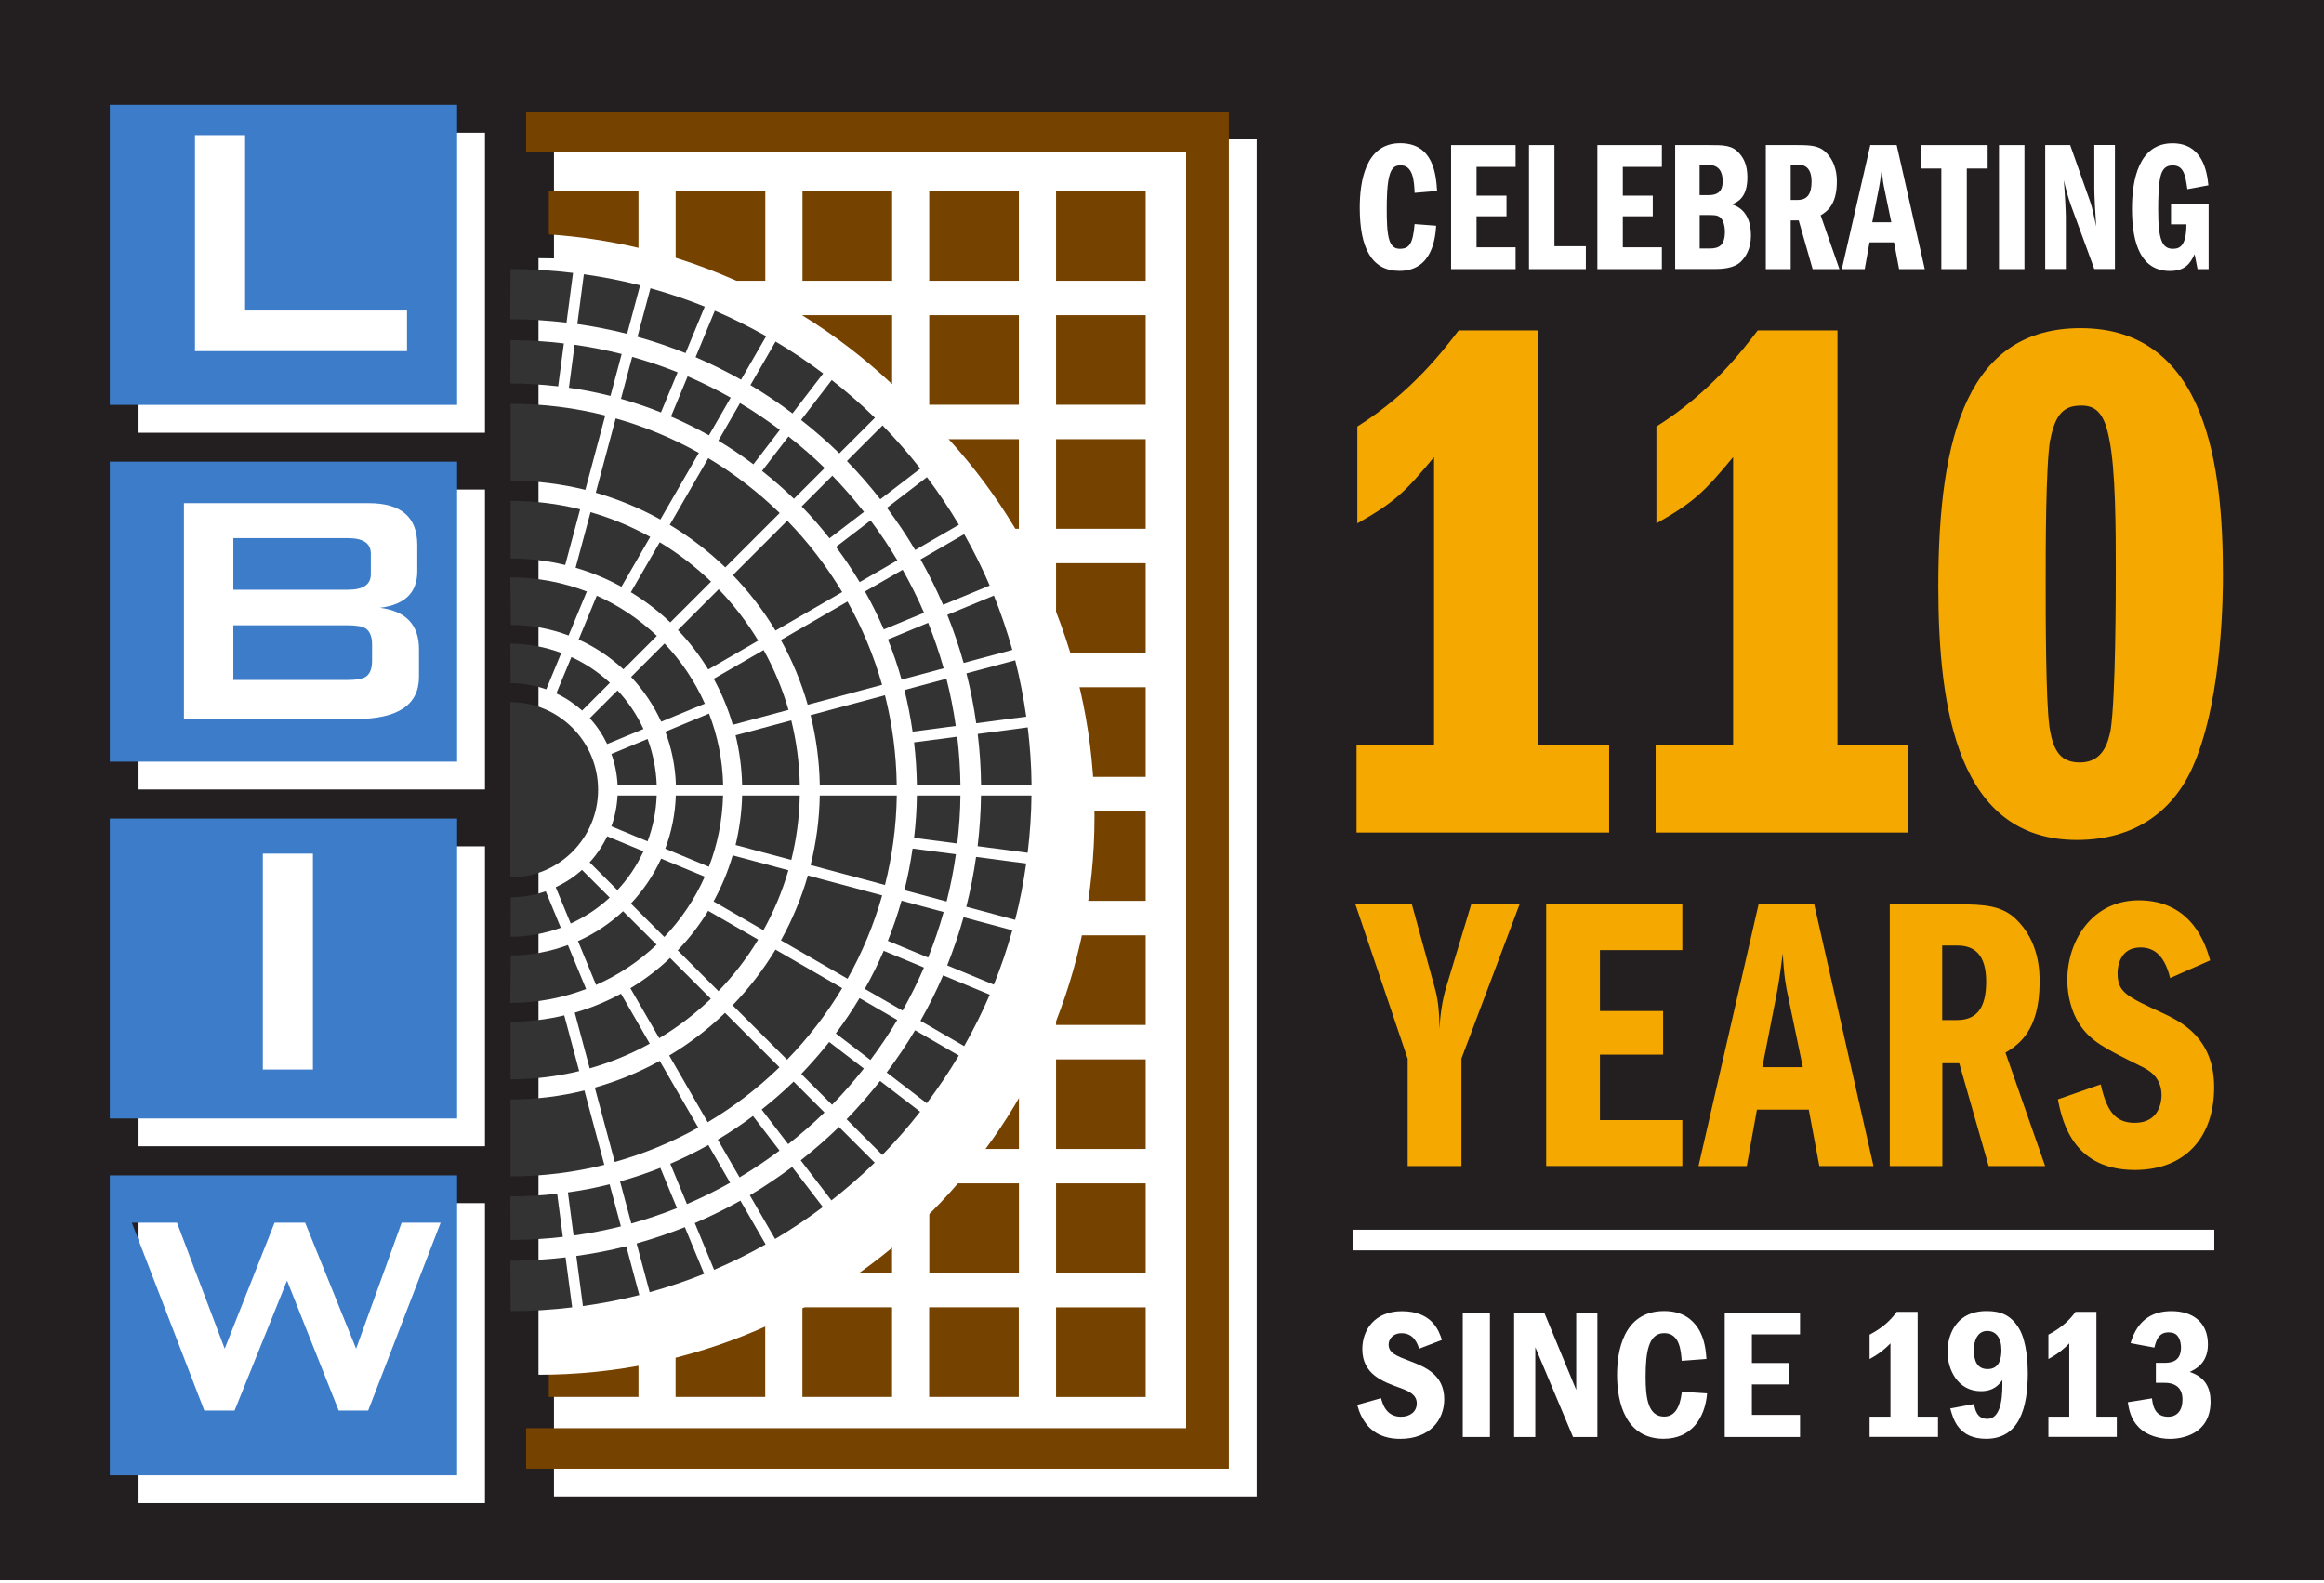 <?xml version="1.0" encoding="UTF-8"?><svg id="Layer_1" xmlns="http://www.w3.org/2000/svg" xmlns:xlink="http://www.w3.org/1999/xlink" viewBox="0 0 298.69 203.42"><defs><style>.cls-1{fill:#f5a800;}.cls-2,.cls-3,.cls-4{fill:#fff;}.cls-5{fill:#333;}.cls-6{fill:#231f20;}.cls-7{fill:#3d7cc9;}.cls-8{fill:#764200;}.cls-9{filter:url(#drop-shadow-1);}.cls-3{filter:url(#drop-shadow-2);}.cls-4{filter:url(#drop-shadow-3);}</style><filter id="drop-shadow-1" filterUnits="userSpaceOnUse"><feOffset dx="3.58" dy="3.58"/><feGaussianBlur result="blur" stdDeviation="3.58"/><feFlood flood-color="#010101" flood-opacity=".75"/><feComposite in2="blur" operator="in"/><feComposite in="SourceGraphic"/></filter><filter id="drop-shadow-2" filterUnits="userSpaceOnUse"><feOffset dx="3.58" dy="3.58"/><feGaussianBlur result="blur-2" stdDeviation="3.58"/><feFlood flood-color="#010101" flood-opacity=".75"/><feComposite in2="blur-2" operator="in"/><feComposite in="SourceGraphic"/></filter><filter id="drop-shadow-3" filterUnits="userSpaceOnUse"><feOffset dx="3.58" dy="3.58"/><feGaussianBlur result="blur-3" stdDeviation="3.58"/><feFlood flood-color="#010101" flood-opacity=".75"/><feComposite in2="blur-3" operator="in"/><feComposite in="SourceGraphic"/></filter></defs><g><rect class="cls-6" width="298.69" height="203.11"/><g><path class="cls-2" d="M181.81,24.79c-.05-1.62-.24-3.54-1.79-3.54-.72,0-1.08,.29-1.36,1.05-.43,1.15-.43,3.61-.43,4.54,0,1.22,0,3.15,.38,4.16,.26,.64,.62,.98,1.31,.98,1.24,0,1.67-.69,1.89-3.18l2.77,.21c-.1,1.41-.41,5.81-4.73,5.81-3.56,0-5.09-2.94-5.09-8.12,0-3.18,.65-8.29,5.19-8.29,4.3,0,4.61,4.04,4.75,6.14l-2.89,.24Z"/><path class="cls-2" d="M189.77,25.15h3.85v2.65h-3.85v3.99h5.02v2.8h-8.29v-15.94h8.29v2.8h-5.02v3.7Z"/><path class="cls-2" d="M196.51,18.65h3.27v13h4.04v2.94h-7.31v-15.94Z"/><path class="cls-2" d="M208.57,25.15h3.85v2.65h-3.85v3.99h5.02v2.8h-8.29v-15.94h8.29v2.8h-5.02v3.7Z"/><path class="cls-2" d="M215.29,18.65h4.35c1.94,0,3.01,0,3.94,1.1,.53,.6,1,1.48,1,3.03,0,2.63-1.24,3.18-1.98,3.49,.6,.21,2.44,.84,2.44,4.01,0,1.77-.74,2.79-1.24,3.3-.93,.98-2.65,1-3.58,1h-4.92v-15.94Zm3.15,6.43h1.19c1.72,0,1.77-1.17,1.77-1.84,0-1.17-.5-2.03-1.77-2.03h-1.19v3.87Zm0,6.86h1.29c1.19,0,1.96-.38,1.96-2.15,0-.14,0-.91-.33-1.51-.36-.6-.81-.64-1.74-.64h-1.17v4.3Z"/><path class="cls-2" d="M226.95,18.65h4.11c1.72,0,2.7,.1,3.54,.86,1.48,1.39,1.48,3.27,1.48,3.87,0,3.01-1.34,3.85-2.08,4.3l2.41,6.91h-3.44l-1.79-6.26h-1.03v6.26h-3.2v-15.94Zm3.2,7.05h.91c1.27,0,1.77-.84,1.77-2.34,0-1.65-.72-2.2-1.77-2.2h-.91v4.54Z"/><path class="cls-2" d="M243.77,18.65l3.61,15.94h-3.3l-.65-3.44h-3.15l-.62,3.44h-2.94l3.66-15.94h3.39Zm-.69,9.92l-.88-4.25c-.14-.64-.26-1.24-.33-2.68-.1,.67-.19,1.55-.38,2.53l-.86,4.4h2.46Z"/><path class="cls-2" d="M252.78,34.59h-3.27v-12.93h-2.6v-3.01h8.55v3.01h-2.68v12.93Z"/><path class="cls-2" d="M256.92,18.65h3.27v15.94h-3.27v-15.94Z"/><path class="cls-2" d="M262.87,18.65h3.2l2.58,7.31c.26,.74,.48,1.82,.76,3.15-.12-1.62-.24-4.06-.24-4.85v-5.62h2.65v15.94h-2.65l-2.99-8.15c-.41-1.1-.74-2.44-.93-3.27,.12,1.43,.26,4.04,.26,4.71v6.71h-2.65v-15.94Z"/><path class="cls-2" d="M283.85,34.59h-1.41l-.38-1.91c-.55,1.15-1.19,2.15-3.18,2.15-3.58,0-4.87-3.27-4.87-8,0-3.68,.86-8.41,5.21-8.41,3.85,0,4.44,3.61,4.61,5.4l-2.7,.5c-.26-1.77-.45-3.06-1.89-3.06-.84,0-1.22,.41-1.48,1.12-.36,1.05-.38,3.35-.38,4.61,0,3.82,.5,4.99,1.89,4.99,.93,0,1.72-.41,1.74-3.15h-1.98v-2.65h4.83v8.41Z"/></g><g><path class="cls-2" d="M182.39,173.34c-.19-.57-.65-1.98-2.25-1.98-1.17,0-1.67,.81-1.67,1.46,0,1.1,1.05,1.48,2.75,2.13,1.79,.69,4.4,1.67,4.4,4.9,0,2.72-1.91,5.09-5.66,5.09-1.15,0-2.87-.22-4.16-1.67-.88-1.03-1.17-2.01-1.36-2.7l3.06-.86c.19,.72,.65,2.39,2.56,2.39,1.19,0,2.03-.67,2.03-1.72,0-1.12-1-1.58-2.2-2.01-2.17-.79-4.8-1.72-4.8-4.97,0-2.48,1.6-4.87,5.09-4.87,3.97,0,4.8,2.65,5.14,3.7l-2.92,1.12Z"/><path class="cls-2" d="M191.49,168.76v15.94h-3.49v-15.94h3.49Z"/><path class="cls-2" d="M198.49,168.76l4.09,9.89v-9.89h2.72v15.94h-3.13l-4.85-11.54v11.54h-2.72v-15.94h3.9Z"/><path class="cls-2" d="M219.4,179.1c-.26,3.23-2.08,5.83-5.57,5.83-4.85,0-6-4.56-6-8.2,0-2.89,.72-8.22,6.05-8.22,2.41,0,3.61,1.1,4.32,2.15,.93,1.39,1.05,3.06,1.12,4.01l-3.18,.24c-.1-1.27-.24-3.56-2.25-3.56s-2.39,2.41-2.39,5.64c0,2.68,.31,5.09,2.39,5.09,1.89,0,2.15-2.34,2.27-3.2l3.23,.21Z"/><path class="cls-2" d="M231.35,168.76v2.75h-6.19v3.68h4.8v2.75h-4.8v3.92h6.19v2.84h-9.68v-15.94h9.68Z"/><path class="cls-2" d="M246.45,182.09h2.63v2.6h-8.79v-2.6h2.68v-9.42c-.74,.74-1.39,1.31-2.68,2.01v-3.13c1.89-1,2.82-2.03,3.49-2.94h2.68v13.48Z"/><path class="cls-2" d="M253.71,180.46c.14,.74,.38,1.91,1.7,1.91,2.03,0,1.96-3.63,1.94-4.99-.33,.45-1,1.43-2.75,1.43-3.03,0-4.3-2.84-4.3-5.09,0-1.51,.67-5.21,5.04-5.21,1.82,0,3.13,.53,4.16,2.25,1.03,1.72,1.12,4.71,1.12,5.71,0,4.47-1.08,8.46-5.35,8.46-3.58,0-4.25-2.56-4.61-3.9l3.06-.57Zm-.02-6.95c0,1.39,.41,2.46,1.77,2.46,1.48,0,1.77-1.29,1.77-2.46,0-1.58-.72-2.44-1.82-2.44-1.24,0-1.72,1.22-1.72,2.44Z"/><path class="cls-2" d="M269.43,182.09h2.63v2.6h-8.79v-2.6h2.68v-9.42c-.74,.74-1.39,1.31-2.68,2.01v-3.13c1.89-1,2.82-2.03,3.49-2.94h2.68v13.48Z"/><path class="cls-2" d="M273.83,172.63c.96-3.27,3.13-4.11,5.26-4.11,2.68,0,4.68,1.39,4.68,4.28,0,2.44-1.62,3.2-2.34,3.54,2.06,.67,2.68,2.13,2.68,3.8,0,4.18-3.61,4.8-5.21,4.8-1.29,0-2.94-.38-4.04-1.51-1.03-1.05-1.24-2.29-1.39-3.2l3.11-.5c.1,.84,.31,2.37,2.08,2.37,1.19,0,1.84-.86,1.84-2.2,0-1.6-.98-2.2-2.46-2.17h-.96v-2.56h.96c.76,0,2.27,0,2.27-1.98,0-.19-.02-.88-.38-1.39-.26-.41-.72-.55-1.22-.55-1.27,0-1.6,1.03-1.82,1.96l-3.06-.57Z"/></g><g><path class="cls-1" d="M180.91,136.06l-6.71-19.83h7.26l2.93,10.69c.56,1.92,.61,3.94,.61,5.35,.1-1.77,.35-3.63,.86-5.35l3.23-10.69h6.21l-7.47,19.83v13.82h-6.91v-13.82Z"/><path class="cls-1" d="M205.63,129.95h8.12v5.6h-8.12v8.42h10.59v5.9h-17.5v-33.65h17.5v5.9h-10.59v7.82Z"/><path class="cls-1" d="M233.17,116.23l7.62,33.65h-6.96l-1.36-7.26h-6.66l-1.31,7.26h-6.2l7.72-33.65h7.16Zm-1.46,20.94l-1.87-8.98c-.3-1.36-.55-2.62-.71-5.65-.2,1.41-.4,3.28-.81,5.35l-1.82,9.28h5.2Z"/><path class="cls-1" d="M242.86,116.23h8.68c3.63,0,5.7,.2,7.47,1.82,3.13,2.93,3.13,6.91,3.13,8.17,0,6.36-2.82,8.12-4.39,9.08l5.1,14.58h-7.26l-3.78-13.22h-2.17v13.22h-6.76v-33.65Zm6.76,14.88h1.92c2.67,0,3.73-1.77,3.73-4.94,0-3.48-1.51-4.64-3.73-4.64h-1.92v9.58Z"/><path class="cls-1" d="M278.92,125.72c-.81-3.28-2.37-3.94-3.83-3.94-2.77,0-2.93,2.72-2.93,3.28,0,2.47,1.06,2.98,6,5.25,2.07,1.01,6.41,3.03,6.41,9.43s-3.68,10.64-10.19,10.64c-7.67,0-9.28-5.8-9.89-9.08l5.5-1.92c.81,3.58,1.97,4.94,4.39,4.94,3.13,0,3.43-2.72,3.43-3.53,0-2.27-1.51-3.23-2.83-3.83-4.24-2.12-6.31-3.08-7.77-5.4-.91-1.41-1.51-3.48-1.51-5.6,0-5.09,3.23-10.24,9.18-10.24,6.91,0,8.63,5.8,9.18,7.72l-5.15,2.27Z"/></g><rect class="cls-2" x="173.84" y="158.06" width="110.75" height="2.65"/><g class="cls-9"><rect class="cls-2" x="14.11" y="13.49" width="44.64" height="38.55"/><rect class="cls-2" x="14.11" y="59.34" width="44.64" height="38.55"/><rect class="cls-2" x="14.11" y="105.2" width="44.64" height="38.55"/><rect class="cls-2" x="14.11" y="151.06" width="44.64" height="38.55"/></g><rect class="cls-3" x="67.62" y="14.33" width="90.32" height="174.42"/><g><polygon class="cls-8" points="67.62 14.34 67.62 19.52 152.45 19.52 152.45 183.57 67.62 183.57 67.62 188.77 157.94 188.77 157.94 14.34 67.62 14.34"/><path class="cls-8" d="M70.54,179.55h11.52v-8.31c-3.74,.88-7.58,1.47-11.52,1.73v6.58Zm16.29-9.59v9.59h11.52v-11.52h-6.12c-1.77,.71-3.57,1.37-5.41,1.94ZM70.54,30.13c3.94,.27,7.79,.85,11.52,1.73v-7.3h-11.52v5.56Zm32.59,133.48h11.52v-9.89c-3.52,3.32-7.38,6.28-11.52,8.84v1.05Zm16.29,15.94h11.52v-11.52h-11.52v11.52Zm-16.29,0h11.52v-11.52h-11.52v11.52Zm25.75-111.58h2.07v-11.52h-9.71c2.9,3.57,5.46,7.43,7.64,11.52Zm-9.45-31.88h11.52v-11.52h-11.52v11.52Zm-32.59-2.95c2.68,.83,5.28,1.83,7.81,2.95h3.71v-11.52h-11.52v8.57Zm32.59,18.89h11.52v-11.52h-11.52v11.52Zm-16.29-15.94h11.52v-11.52h-11.52v11.52Zm0,4.46c4.14,2.55,8,5.52,11.52,8.83v-8.87h-11.52v.04Zm32.59,43.36h11.52v-11.52h-11.52v11.52Zm.1,31.88h11.42v-11.52h-10.07c-.15,3.93-.6,7.78-1.35,11.52Zm1.38-15.94h10.04v-11.52h-11.24c.7,3.75,1.11,7.59,1.2,11.52Zm-1.48-31.88h11.52v-11.52h-11.52v11.52Zm0-15.94h11.52v-11.52h-11.52v11.52Zm0-27.46v11.52h11.52v-11.52h-11.52Zm-16.29,139.05h11.52v-11.52h-11.52v11.52Zm16.29,15.94h11.52v-11.52h-11.52v11.52Zm-15.32-31.88h10.55v-11.52h-2.62c-2.27,4.11-4.93,7.96-7.94,11.52Zm15.32,0h11.52v-11.52h-11.52v11.52Zm0-15.94h11.52v-11.52h-11.52v11.52Zm0,31.88h11.52v-11.52h-11.52v11.52Z"/></g><path class="cls-4" d="M65.63,173.12c39.63,0,71.46-32.13,71.46-71.75S105.26,29.61,65.63,29.61V173.12Z"/><path class="cls-7" d="M58.75,52.04H14.11V13.48H58.75V52.04Zm-6.44-6.9v-5.23H31.5V17.38h-6.44v27.75h27.26Z"/><path class="cls-7" d="M58.75,97.9H14.11V59.34H58.75v38.55Zm-13.07-5.48c5.45,0,8.17-1.81,8.17-5.43v-3.55c0-3.12-1.67-4.89-5.01-5.32,3.19-.39,4.79-1.95,4.79-4.68v-3.39c0-3.59-2.08-5.38-6.24-5.38H23.64v27.75h22.04Zm1.98-21.25v2.64c0,1.33-.98,1.99-2.95,1.99h-14.72v-6.63h14.72c1.97,0,2.95,.66,2.95,1.99Zm-.7,9.58c.57,.36,.86,1.05,.86,2.09v2.09c0,1.04-.29,1.74-.86,2.09-.43,.25-1.18,.38-2.26,.38h-14.71v-7.03h14.71c1.07,0,1.83,.13,2.26,.38Z"/><path class="cls-7" d="M58.75,143.76H14.11v-38.55H58.75v38.55Zm-18.53-6.29v-27.75h-6.44v27.75h6.44Z"/><path class="cls-7" d="M58.75,189.62H14.11v-38.55H58.75v38.55Zm-28.6-8.32l6.74-16.7,6.64,16.7h3.79l9.31-24.14h-5.01l-5.85,16.19-6.55-16.19h-3.93l-6.41,16.19-6.13-16.19h-5.8l9.31,24.14h3.88Z"/><g><g><path class="cls-5" d="M125.47,92.96l6.43-.85c-.35-2.46-.82-4.88-1.42-7.24l-6.27,1.68c.53,2.09,.95,4.23,1.26,6.41Z"/><path class="cls-5" d="M113.14,64.17l5.14-3.94c-1.52-1.93-3.13-3.79-4.85-5.55l-4.58,4.58c1.52,1.55,2.95,3.2,4.29,4.91Z"/><path class="cls-5" d="M123.84,85.21l6.27-1.68c-.67-2.38-1.46-4.71-2.37-6.98l-5.99,2.48c.81,2.01,1.51,4.07,2.1,6.18Z"/><path class="cls-5" d="M121.21,77.74l5.99-2.48c-.97-2.27-2.07-4.47-3.28-6.6l-5.61,3.24c1.06,1.89,2.04,3.84,2.9,5.84Z"/><path class="cls-5" d="M117.63,70.69l5.61-3.24c-1.26-2.12-2.63-4.16-4.11-6.12l-5.14,3.94c1.3,1.74,2.52,3.54,3.63,5.42Z"/><path class="cls-5" d="M132.09,93.49l-6.43,.85c.26,2.14,.41,4.31,.43,6.52h6.49c-.02-2.49-.2-4.94-.49-7.36Z"/><rect class="cls-5" x="126.09" y="100.86" width="6.49" height="0"/><path class="cls-5" d="M82.27,36.67c-2.36-.61-4.77-1.07-7.23-1.42l-.84,6.4c2.17,.31,4.31,.73,6.4,1.26l1.67-6.24Z"/><path class="cls-5" d="M88.11,45.38l2.47-5.97c-2.27-.91-4.59-1.7-6.98-2.36l-1.67,6.24c2.11,.59,4.17,1.29,6.17,2.09Z"/><path class="cls-5" d="M73.66,35.08c-2.64-.32-5.32-.5-8.04-.5l-.03,6.45c2.45,0,4.85,.16,7.22,.44l.84-6.4Z"/><path class="cls-5" d="M101.86,53.13l3.94-5.13c-1.96-1.47-4-2.85-6.12-4.1l-3.23,5.6c1.87,1.11,3.68,2.33,5.41,3.64Z"/><path class="cls-5" d="M95.24,48.81l3.23-5.6c-2.13-1.2-4.33-2.3-6.6-3.27l-2.47,5.97c2.01,.86,3.95,1.83,5.84,2.89Z"/><path class="cls-5" d="M107.87,58.28l4.58-4.58c-1.75-1.72-3.61-3.33-5.55-4.85l-3.94,5.13c1.71,1.35,3.36,2.77,4.91,4.29Z"/><path class="cls-5" d="M81.82,159.82l1.68,6.27c2.39-.66,4.72-1.45,7-2.36l-2.48-6c-2.01,.8-4.08,1.5-6.19,2.09Z"/><path class="cls-5" d="M89.3,157.21l2.48,6c2.28-.97,4.48-2.06,6.62-3.27l-3.24-5.62c-1.89,1.06-3.85,2.03-5.86,2.89Z"/><path class="cls-5" d="M96.37,153.63l3.25,5.62c2.13-1.26,4.17-2.63,6.14-4.11l-3.95-5.15c-1.74,1.3-3.55,2.52-5.43,3.64Z"/><path class="cls-5" d="M65.6,162.04l.03,6.48c2.68,0,5.31-.17,7.91-.48l-.85-6.43c-2.33,.27-4.69,.43-7.09,.43Z"/><path class="cls-5" d="M74.07,161.44l.85,6.43c2.46-.34,4.88-.8,7.25-1.41l-1.68-6.27c-2.1,.53-4.24,.94-6.42,1.24Z"/><path class="cls-5" d="M102.91,149.14l3.95,5.15c1.94-1.52,3.8-3.13,5.56-4.85l-4.59-4.59c-1.56,1.52-3.21,2.95-4.92,4.29Z"/><path class="cls-5" d="M108.81,143.86l4.59,4.59c1.72-1.76,3.34-3.62,4.86-5.56l-5.15-3.95c-1.35,1.71-2.78,3.36-4.3,4.92Z"/><path class="cls-5" d="M118.3,131.21l5.62,3.25c1.21-2.14,2.31-4.34,3.29-6.61l-6-2.49c-.86,2.01-1.84,3.96-2.91,5.85Z"/><path class="cls-5" d="M113.96,137.85l5.15,3.95c1.48-1.96,2.86-4.01,4.12-6.13l-5.62-3.25c-1.12,1.88-2.34,3.68-3.64,5.42Z"/><path class="cls-5" d="M121.73,124.08l6,2.48c.92-2.27,1.71-4.6,2.38-6.99l-6.27-1.68c-.59,2.11-1.3,4.17-2.1,6.19Z"/><path class="cls-5" d="M124.2,116.55l6.27,1.68c.61-2.37,1.08-4.78,1.42-7.24l-6.44-.85c-.31,2.18-.73,4.32-1.26,6.41Z"/><path class="cls-5" d="M125.65,108.76l6.43,.85c.29-2.42,.47-4.87,.49-7.36h-6.49c-.02,2.2-.18,4.38-.43,6.52Z"/><path class="cls-5" d="M97.94,60.53c1.43,1.13,2.8,2.32,4.1,3.58l3.95-3.95c-1.47-1.44-3.03-2.79-4.65-4.06l-3.4,4.43Z"/><path class="cls-5" d="M72.47,44.14c-2.25-.27-4.53-.42-6.85-.42l-.02,5.57c2.08,0,4.13,.14,6.14,.37l.73-5.53Z"/><path class="cls-5" d="M92.32,56.64c1.56,.93,3.06,1.95,4.51,3.04l3.4-4.43c-1.64-1.23-3.35-2.39-5.12-3.44l-2.79,4.84Z"/><path class="cls-5" d="M86.24,53.54c1.67,.72,3.3,1.53,4.88,2.41l2.79-4.84c-1.79-1.01-3.63-1.92-5.53-2.74l-2.14,5.16Z"/><path class="cls-5" d="M78.46,50.89l1.44-5.39c-1.98-.5-4-.9-6.05-1.19l-.73,5.53c1.81,.26,3.59,.61,5.34,1.05Z"/><path class="cls-5" d="M79.8,51.26c1.76,.5,3.48,1.08,5.15,1.75l2.14-5.16c-1.9-.76-3.85-1.42-5.84-1.98l-1.44,5.39Z"/><path class="cls-5" d="M107.45,70.3c1.09,1.45,2.1,2.96,3.04,4.52l4.84-2.8c-1.06-1.77-2.21-3.48-3.44-5.13l-4.44,3.4Z"/><path class="cls-5" d="M116.24,88.69c.44,1.75,.79,3.53,1.05,5.35l5.55-.73c-.29-2.06-.69-4.08-1.2-6.07l-5.41,1.45Z"/><path class="cls-5" d="M111.04,65.79c-1.28-1.62-2.63-3.17-4.06-4.65l-3.95,3.95c1.27,1.3,2.46,2.67,3.58,4.1l4.44-3.4Z"/><path class="cls-5" d="M114.12,82.19c.67,1.68,1.26,3.4,1.75,5.16l5.41-1.45c-.56-2-1.23-3.95-1.99-5.85l-5.17,2.14Z"/><path class="cls-5" d="M117.48,95.42c.21,1.79,.33,3.6,.36,5.44h5.6c-.03-2.09-.17-4.14-.41-6.17l-5.55,.73Z"/><path class="cls-5" d="M111.17,76.02c.89,1.58,1.7,3.21,2.42,4.88l5.17-2.14c-.82-1.9-1.74-3.74-2.75-5.53l-4.85,2.8Z"/><polygon class="cls-5" points="117.84 100.86 123.44 100.86 123.44 100.86 117.84 100.86 117.84 100.86"/><path class="cls-5" d="M111.02,137.34l-4.45-3.41c-1.13,1.43-2.33,2.8-3.59,4.11l3.96,3.96c1.44-1.47,2.8-3.03,4.08-4.65Z"/><path class="cls-5" d="M117.29,109.07c-.26,1.81-.61,3.6-1.05,5.35l5.42,1.45c.51-1.98,.9-4.01,1.2-6.07l-5.56-.73Z"/><path class="cls-5" d="M113.58,122.21c-.72,1.68-1.54,3.31-2.43,4.89l4.85,2.8c1.01-1.79,1.93-3.64,2.75-5.54l-5.18-2.15Z"/><path class="cls-5" d="M115.87,115.76c-.5,1.76-1.09,3.49-1.76,5.17l5.18,2.15c.76-1.91,1.43-3.86,1.99-5.86l-5.42-1.45Z"/><path class="cls-5" d="M117.84,102.25c-.02,1.84-.15,3.65-.36,5.44l5.55,.73c.24-2.03,.39-4.09,.41-6.17h-5.6Z"/><path class="cls-5" d="M110.47,128.3c-.94,1.57-1.96,3.07-3.05,4.53l4.45,3.41c1.24-1.65,2.39-3.36,3.45-5.14l-4.85-2.81Z"/><path class="cls-5" d="M96.78,143.44c-1.46,1.09-2.97,2.11-4.53,3.04l2.8,4.85c1.78-1.06,3.49-2.21,5.14-3.44l-3.41-4.45Z"/><path class="cls-5" d="M84.86,150.11c-1.68,.67-3.41,1.25-5.17,1.74l1.45,5.41c2-.56,3.96-1.22,5.87-1.98l-2.14-5.17Z"/><path class="cls-5" d="M105.96,142.98l-3.96-3.96c-1.31,1.27-2.68,2.46-4.11,3.59l3.41,4.45c1.62-1.28,3.19-2.63,4.66-4.07Z"/><path class="cls-5" d="M65.63,159.38c2.27,0,4.51-.15,6.71-.4l-.73-5.55c-1.97,.23-3.97,.35-6.01,.35l.02,5.6Z"/><path class="cls-5" d="M78.35,152.22c-1.75,.44-3.54,.79-5.36,1.04l.73,5.55c2.06-.29,4.09-.68,6.08-1.18l-1.45-5.41Z"/><path class="cls-5" d="M91.04,147.17c-1.58,.89-3.22,1.69-4.89,2.41l2.14,5.18c1.91-.81,3.76-1.73,5.55-2.74l-2.8-4.85Z"/><path class="cls-5" d="M65.63,51.9v9.89c3.31,0,6.52,.41,9.6,1.17l2.56-9.56c-3.89-.98-7.97-1.5-12.16-1.5Z"/><path class="cls-5" d="M84.87,66.78l4.95-8.57c-3.34-1.87-6.92-3.37-10.69-4.43l-2.56,9.55c2.92,.84,5.7,2,8.3,3.44Z"/><path class="cls-5" d="M93.21,72.94l7-7c-2.77-2.69-5.85-5.06-9.18-7.05l-4.95,8.57c2.58,1.55,4.98,3.39,7.14,5.47Z"/><path class="cls-5" d="M105.36,100.86h9.89c-.05-3.96-.58-7.81-1.51-11.5l-9.56,2.56c.71,2.87,1.13,5.86,1.18,8.94Z"/><path class="cls-5" d="M103.82,90.58l9.55-2.56c-1.07-3.77-2.57-7.35-4.45-10.7l-8.56,4.94c1.45,2.61,2.61,5.39,3.45,8.32Z"/><path class="cls-5" d="M101.18,66.93l-6.99,6.99c2.08,2.16,3.93,4.55,5.48,7.13l8.57-4.95c-2-3.33-4.37-6.41-7.06-9.18Z"/><path class="cls-5" d="M105.36,102.25c-.05,3.08-.46,6.07-1.18,8.94l9.56,2.56c.93-3.69,1.46-7.54,1.52-11.5h-9.89Z"/><path class="cls-5" d="M100.36,120.86l8.57,4.94c1.88-3.35,3.38-6.94,4.45-10.71l-9.55-2.56c-.84,2.93-2.01,5.72-3.46,8.33Z"/><path class="cls-5" d="M94.16,129.21l7,6.99c2.7-2.77,5.08-5.86,7.08-9.19l-8.57-4.95c-1.57,2.59-3.42,4.99-5.51,7.15Z"/><path class="cls-5" d="M65.62,141.31v9.89c4.16,0,8.2-.52,12.05-1.48l-2.56-9.56c-3.04,.75-6.22,1.15-9.49,1.15Z"/><path class="cls-5" d="M76.45,139.8l2.56,9.55c3.78-1.06,7.37-2.55,10.73-4.42l-4.95-8.57c-2.62,1.45-5.41,2.6-8.34,3.43Z"/><path class="cls-5" d="M93.18,130.19c-2.17,2.09-4.57,3.93-7.17,5.48l4.95,8.57c3.35-1.99,6.44-4.36,9.22-7.06l-7-7Z"/><path class="cls-5" d="M91.36,128.37l-5.24-5.24c-1.55,1.48-3.26,2.78-5.1,3.89l3.71,6.42c2.4-1.44,4.63-3.14,6.64-5.07Z"/><path class="cls-5" d="M83.51,134.14l-3.7-6.42c-1.87,1.02-3.85,1.84-5.94,2.44l1.92,7.16c2.71-.77,5.3-1.84,7.72-3.18Z"/><path class="cls-5" d="M65.62,131.32v7.41c3.04,0,6-.37,8.82-1.06l-1.92-7.16c-2.22,.53-4.53,.81-6.91,.81Z"/><path class="cls-5" d="M101.33,111.86l-7.16-1.92c-.61,2.08-1.44,4.06-2.46,5.92l6.41,3.7c1.34-2.42,2.43-5,3.21-7.71Z"/><path class="cls-5" d="M102.79,102.25h-7.41c-.05,2.19-.35,4.31-.84,6.36l7.16,1.92c.66-2.66,1.04-5.43,1.09-8.27Z"/><path class="cls-5" d="M87.1,122.15l5.24,5.24c1.93-2,3.65-4.22,5.1-6.62l-6.42-3.7c-1.12,1.83-2.43,3.54-3.92,5.08Z"/><path class="cls-5" d="M92.37,75.74l-5.24,5.24c1.47,1.54,2.78,3.24,3.9,5.07l6.42-3.71c-1.45-2.39-3.15-4.6-5.08-6.6Z"/><path class="cls-5" d="M98.14,83.55l-6.41,3.7c1.02,1.86,1.85,3.84,2.45,5.91l7.16-1.92c-.78-2.71-1.86-5.28-3.2-7.7Z"/><path class="cls-5" d="M95.38,100.86h7.41c-.05-2.85-.44-5.61-1.09-8.27l-7.16,1.92c.5,2.04,.79,4.17,.84,6.35Z"/><path class="cls-5" d="M86.15,80l5.24-5.24c-2-1.93-4.21-3.62-6.6-5.06l-3.71,6.42c1.83,1.11,3.53,2.41,5.07,3.88Z"/><path class="cls-5" d="M65.63,64.37v7.41c2.41,0,4.76,.29,7.01,.84l1.92-7.16c-2.86-.71-5.85-1.09-8.93-1.09Z"/><path class="cls-5" d="M75.9,65.82l-1.92,7.15c2.07,.61,4.04,1.43,5.89,2.45l3.7-6.41c-2.41-1.33-4.98-2.41-7.68-3.18Z"/><path class="cls-5" d="M81.11,87.01c1.58,1.68,2.89,3.62,3.87,5.75l5.61-2.32c-1.28-2.87-3.04-5.48-5.18-7.73l-4.3,4.3Z"/><path class="cls-5" d="M92.93,102.25h-6.07c-.08,2.4-.55,4.69-1.36,6.83l5.61,2.33c1.1-2.85,1.73-5.93,1.82-9.15Z"/><path class="cls-5" d="M91.12,91.72l-5.61,2.33c.81,2.13,1.28,4.42,1.36,6.82h6.07c-.08-3.22-.71-6.29-1.81-9.14Z"/><path class="cls-5" d="M80.12,86.03l4.3-4.3c-2.25-2.13-4.85-3.89-7.72-5.16l-2.33,5.63c2.13,.96,4.06,2.26,5.75,3.83Z"/><path class="cls-5" d="M72.99,121.47c-2.29,.84-4.76,1.33-7.34,1.33l-.06,6.11c3.43,0,6.71-.64,9.74-1.79l-2.34-5.65Z"/><path class="cls-5" d="M73.08,81.67l2.34-5.64c-3.05-1.17-6.36-1.82-9.82-1.82l.06,6.11c2.62,0,5.12,.5,7.43,1.36Z"/><path class="cls-5" d="M74.28,120.95l2.33,5.64c2.89-1.27,5.52-3.03,7.78-5.17l-4.31-4.3c-1.7,1.58-3.65,2.89-5.8,3.84Z"/><path class="cls-5" d="M81.08,116.13l4.3,4.3c2.15-2.25,3.92-4.87,5.2-7.75l-5.61-2.32c-.98,2.14-2.3,4.09-3.89,5.78Z"/><path class="cls-5" d="M72.07,119.23l-1.93-4.67c-1.41,.49-2.92,.77-4.49,.77l-.03,5.07c2.27,0,4.44-.42,6.46-1.16Z"/><path class="cls-5" d="M78.37,115.38l-3.57-3.57c-1,.9-2.14,1.65-3.38,2.22l1.93,4.67c1.85-.84,3.54-1.97,5.01-3.33Z"/><path class="cls-5" d="M65.64,87.81c1.61,0,3.14,.29,4.57,.79l1.93-4.68c-2.04-.76-4.24-1.19-6.54-1.19l.03,5.07Z"/><path class="cls-5" d="M71.5,89.13c1.22,.57,2.33,1.32,3.32,2.2l3.57-3.57c-1.46-1.35-3.12-2.47-4.95-3.31l-1.94,4.68Z"/><path class="cls-5" d="M82.7,109.42l-4.66-1.93c-.59,1.23-1.35,2.36-2.26,3.35l3.57,3.57c1.37-1.46,2.5-3.14,3.35-4.99Z"/><path class="cls-5" d="M78.58,96.91c.45,1.24,.72,2.57,.79,3.94h5.03c-.08-2.06-.49-4.03-1.17-5.87l-4.65,1.93Z"/><path class="cls-5" d="M79.37,102.25c-.07,1.38-.34,2.71-.79,3.96l4.65,1.93c.69-1.84,1.09-3.82,1.17-5.89h-5.03Z"/><path class="cls-5" d="M75.8,92.31c.9,.99,1.65,2.1,2.24,3.32l4.66-1.93c-.84-1.83-1.97-3.5-3.33-4.96l-3.57,3.57Z"/><rect class="cls-5" x="82.24" y="116.22" width="0" height="6.09"/><polygon class="cls-5" points="81.08 116.13 85.38 120.43 85.38 120.43 81.08 116.13 81.08 116.13"/><rect class="cls-5" x="76.58" y="111.08" height="5.05" transform="translate(-57.9 87.42) rotate(-45)"/><rect class="cls-5" x="77.57" y="110.1" width="0" height="5.04" transform="translate(-57.85 131.64) rotate(-63.43)"/><rect class="cls-5" x="80.22" y="84.86" width="6.08" height="0"/><polygon class="cls-5" points="79.37 88.74 75.8 92.31 75.8 92.31 79.37 88.74 79.37 88.74"/></g><path class="cls-5" d="M65.6,112.78c6.22,0,11.27-5.05,11.27-11.27s-5.05-11.27-11.27-11.27v22.54Z"/></g></g><path class="cls-1" d="M197.71,95.71h9.1v11.3h-32.46v-11.3h9.96V58.75c-3.73,4.5-4.98,5.74-9.86,8.52v-12.45c6.99-4.4,11.11-9.86,13.02-12.35h10.25v53.24Z"/><path class="cls-1" d="M236.15,95.71h9.1v11.3h-32.46v-11.3h9.96V58.75c-3.73,4.5-4.98,5.74-9.86,8.52v-12.45c6.99-4.4,11.11-9.86,13.02-12.35h10.25v53.24Z"/><path class="cls-1" d="M285.7,73.87c0,2.11,0,15.42-3.64,24.13-2.49,6.13-7.56,9.96-15.13,9.96-15.22,0-17.81-16.56-17.81-32.65,0-19.63,3.93-33.13,18.29-33.13,16.37,0,18.29,18.19,18.29,31.69Zm-22.21-17.33c-.57,3.54-.57,14.07-.57,18.19,0,4.4,0,15.13,.48,18.67,.48,3.26,1.53,4.6,3.93,4.6,3.06,0,3.64-2.78,3.93-4.12,.67-4.21,.67-18.1,.67-20.59,0-4.98,0-12.93-.86-16.95-.58-2.97-1.53-4.21-3.54-4.21-2.2,0-3.35,.96-4.02,4.4Z"/></svg>